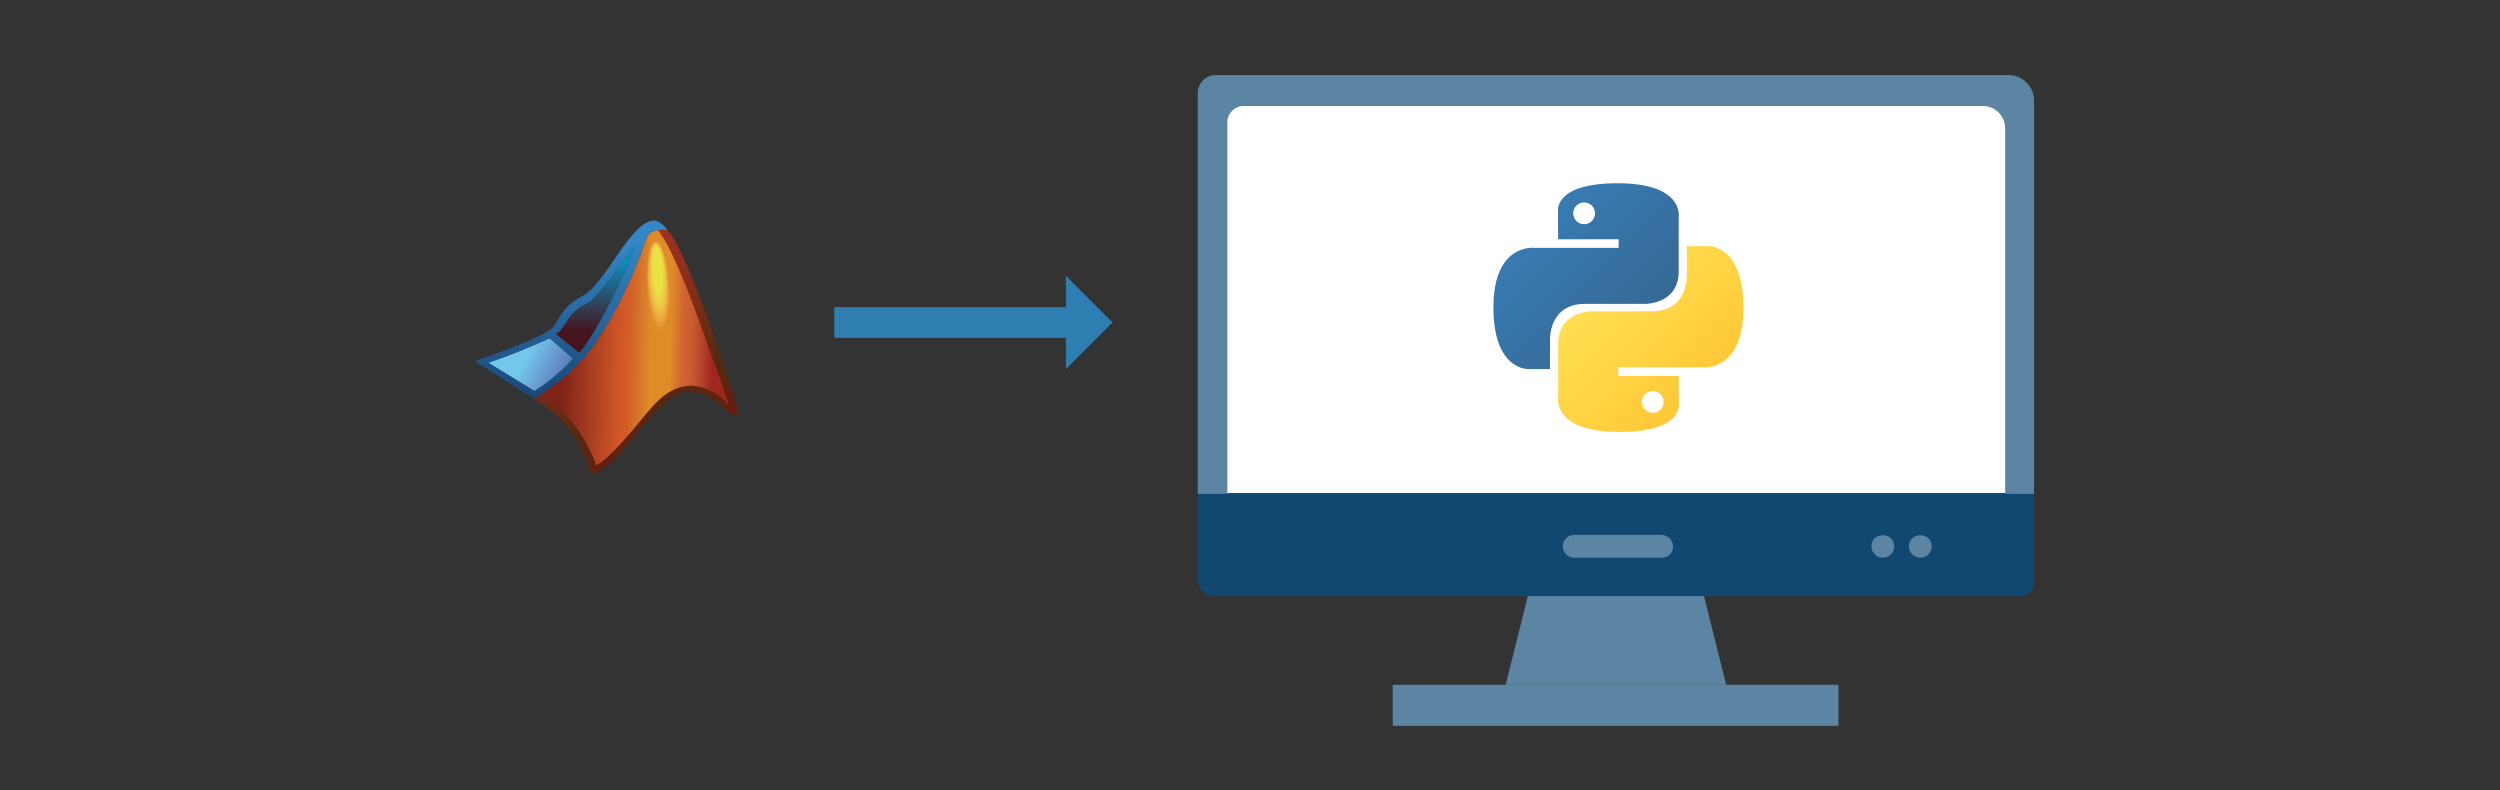 <?xml version="1.0" encoding="UTF-8"?>
<svg id="Layer_2" xmlns="http://www.w3.org/2000/svg" width="1000" height="316" xmlns:xlink="http://www.w3.org/1999/xlink" version="1.1" viewBox="0 0 1000 316">
  <rect x="0" y="0" width="1000" height="316" fill="#333333" stroke="none"/>
  <!-- Generator: Adobe Illustrator 29.2.1, SVG Export Plug-In . SVG Version: 2.1.0 Build 116)  -->
  <defs>
    <style>
      .st0, .st1 {
        fill: none;
      }

      .st2 {
        fill: #edba45;
        opacity: .47;
      }

      .st2, .st3, .st4, .st5, .st6, .st7, .st8, .st9, .st10, .st11, .st12, .st13, .st14, .st15, .st16, .st17, .st18, .st19, .st20, .st21, .st22, .st23, .st24, .st25, .st26, .st27, .st28, .st29, .st30, .st31, .st32, .st33, .st34, .st35, .st36, .st37, .st38, .st39, .st40, .st41, .st42, .st43, .st44, .st45, .st46, .st47, .st48, .st49, .st50, .st51 {
        isolation: isolate;
      }

      .st3 {
        fill: #ead844;
        opacity: .86;
      }

      .st4 {
        fill: #ebd445;
        opacity: .8;
      }

      .st5 {
        fill: #ef9842;
        opacity: .06;
      }

      .st6 {
        fill: #edab44;
        opacity: .29;
      }

      .st52 {
        fill: url(#linear-gradient2);
      }

      .st53 {
        fill: url(#linear-gradient1);
      }

      .st54 {
        fill: url(#linear-gradient3);
      }

      .st55 {
        fill: url(#linear-gradient6);
      }

      .st56 {
        fill: url(#linear-gradient8);
      }

      .st57 {
        fill: url(#linear-gradient7);
      }

      .st58 {
        fill: url(#linear-gradient5);
      }

      .st59 {
        fill: url(#linear-gradient4);
      }

      .st7 {
        fill: #eea843;
        opacity: .25;
      }

      .st8 {
        fill: #ecc945;
        opacity: .67;
      }

      .st1 {
        stroke: #2f7eb2;
        stroke-miterlimit: 10;
        stroke-width: 12.29px;
      }

      .st9 {
        fill: #eea043;
        opacity: .16;
      }

      .st10 {
        fill: #ead944;
        opacity: .88;
      }

      .st11 {
        fill: #edc244;
        opacity: .57;
      }

      .st12 {
        fill: #ebdb44;
        opacity: .9;
      }

      .st13 {
        fill: #edbd44;
        opacity: .51;
      }

      .st14 {
        fill: #ef9542;
        opacity: .02;
      }

      .st60 {
        fill: url(#radial-gradient);
      }

      .st61 {
        fill: #e9e244;
      }

      .st62 {
        fill: url(#linear-gradient);
      }

      .st15 {
        fill: #eae045;
        opacity: .96;
      }

      .st16 {
        fill: #ecbf44;
        opacity: .55;
      }

      .st17 {
        fill: #ea4;
        opacity: .27;
      }

      .st18 {
        fill: #ee9b42;
        opacity: .1;
      }

      .st19 {
        fill: #edb044;
        opacity: .35;
      }

      .st20 {
        fill: #edb344;
        opacity: .39;
      }

      .st21 {
        fill: #ecc545;
        opacity: .61;
      }

      .st22 {
        fill: #ef9642;
        opacity: .04;
      }

      .st23 {
        fill: #eea343;
        opacity: .2;
      }

      .st24 {
        fill: #ecca44;
        opacity: .69;
      }

      .st25 {
        fill: #ecc645;
        opacity: .63;
      }

      .st26 {
        fill: #eae145;
        opacity: .98;
      }

      .st27 {
        fill: #edb844;
        opacity: .45;
      }

      .st28 {
        fill: #ebce45;
        opacity: .73;
      }

      .st63 {
        fill: #fff;
      }

      .st29 {
        fill: #ef9942;
        opacity: .08;
      }

      .st30 {
        fill: #eead44;
        opacity: .31;
      }

      .st64 {
        fill: #ef9341;
        fill-opacity: 0;
      }

      .st31 {
        fill: #edb544;
        opacity: .41;
      }

      .st65 {
        fill: #2f7eb2;
      }

      .st32 {
        fill: #edbb45;
        opacity: .49;
      }

      .st33 {
        fill: #eadd45;
        opacity: .92;
      }

      .st34 {
        fill: #eade45;
        opacity: .94;
      }

      .st35 {
        fill: #eea543;
        opacity: .22;
      }

      .st36 {
        fill: #ebd145;
        opacity: .76;
      }

      .st66 {
        fill: #5b85a3;
      }

      .st37 {
        fill: #ecbe44;
        opacity: .53;
      }

      .st38 {
        fill: #ebd545;
        opacity: .82;
      }

      .st39 {
        fill: #ef9e43;
        opacity: .14;
      }

      .st40 {
        fill: #efa142;
        opacity: .18;
      }

      .st41 {
        fill: #ecc345;
        opacity: .59;
      }

      .st42 {
        fill: #eccc44;
        opacity: .71;
      }

      .st43 {
        fill: #eea643;
        opacity: .24;
      }

      .st44 {
        fill: #ecc745;
        opacity: .65;
      }

      .st45 {
        fill: #ef9d43;
        opacity: .12;
      }

      .st46 {
        fill: #eeb244;
        opacity: .37;
      }

      .st47 {
        fill: #eccf45;
        opacity: .75;
      }

      .st48 {
        fill: #ebd644;
        opacity: .84;
      }

      .st67 {
        fill: #104871;
      }

      .st49 {
        fill: #edb644;
        opacity: .43;
      }

      .st50 {
        fill: #ebd245;
        opacity: .78;
      }

      .st51 {
        fill: #edae43;
        opacity: .33;
      }
    </style>
    <linearGradient id="linear-gradient" x1="48.54" y1="407.46" x2="52.5" y2="403.49" gradientTransform="translate(0 5175.5) scale(12.5 -12.5)" gradientUnits="userSpaceOnUse">
      <stop offset="0" stop-color="#387eb8"/>
      <stop offset="1" stop-color="#366994"/>
    </linearGradient>
    <linearGradient id="linear-gradient1" x1="50.97" y1="404.94" x2="55.22" y2="400.86" gradientTransform="translate(0 5175.5) scale(12.5 -12.5)" gradientUnits="userSpaceOnUse">
      <stop offset="0" stop-color="#ffe052"/>
      <stop offset="1" stop-color="#ffc331"/>
    </linearGradient>
    <linearGradient id="linear-gradient2" x1="219.37" y1="149.74" x2="290.09" y2="148.15" gradientTransform="translate(0 288) scale(1 -1)" gradientUnits="userSpaceOnUse">
      <stop offset=".08" stop-color="#802318"/>
      <stop offset=".41" stop-color="#d15727"/>
      <stop offset=".45" stop-color="#d25d28"/>
      <stop offset=".5" stop-color="#d56f2a"/>
      <stop offset=".58" stop-color="#df8c26"/>
      <stop offset=".69" stop-color="#df8c26"/>
      <stop offset=".76" stop-color="#d16432"/>
      <stop offset=".8" stop-color="#cc5e30"/>
      <stop offset=".85" stop-color="#be4c2b"/>
      <stop offset=".91" stop-color="#a72f24"/>
      <stop offset=".93" stop-color="#a02621"/>
    </linearGradient>
    <linearGradient id="linear-gradient3" x1="237.18" y1="146.9" x2="239.35" y2="202.11" gradientTransform="translate(0 288) scale(1 -1)" gradientUnits="userSpaceOnUse">
      <stop offset=".15" stop-color="#46141c"/>
      <stop offset=".66" stop-color="#0d8cba"/>
    </linearGradient>
    <linearGradient id="linear-gradient4" x1="231.32" y1="180.38" x2="271.96" y2="101.4" gradientTransform="translate(0 288) scale(1 -1)" gradientUnits="userSpaceOnUse">
      <stop offset="0" stop-color="#a23022"/>
      <stop offset=".15" stop-color="#962f1f"/>
      <stop offset=".42" stop-color="#772c16"/>
      <stop offset=".66" stop-color="#56290d"/>
      <stop offset="1" stop-color="#701711"/>
    </linearGradient>
    <linearGradient id="linear-gradient5" x1="265.39" y1="197.62" x2="265.39" y2="87.7" gradientTransform="translate(0 288) scale(1 -1)" gradientUnits="userSpaceOnUse">
      <stop offset="0" stop-color="#a23022"/>
      <stop offset=".23" stop-color="#962f1f"/>
      <stop offset=".64" stop-color="#772c16"/>
      <stop offset="1" stop-color="#56290d"/>
    </linearGradient>
    <radialGradient id="radial-gradient" cx="553.86" cy="603.03" fx="553.86" fy="603.03" r="99.25" gradientTransform="translate(-978.39 425.97) rotate(35.86) scale(1.25 -1.57) skewX(5.03)" gradientUnits="userSpaceOnUse">
      <stop offset=".33" stop-color="#73c7ea"/>
      <stop offset=".46" stop-color="#0d8cba"/>
      <stop offset=".48" stop-color="#d16432"/>
      <stop offset=".63" stop-color="#d05e30"/>
      <stop offset=".83" stop-color="#ce4c2a"/>
      <stop offset=".93" stop-color="#cd4127"/>
    </radialGradient>
    <linearGradient id="linear-gradient6" x1="262.58" y1="197.58" x2="262.58" y2="99.3" xlink:href="#linear-gradient5"/>
    <linearGradient id="linear-gradient7" x1="200.59" y1="149.97" x2="241.08" y2="128.51" gradientTransform="translate(0 288) scale(1 -1)" gradientUnits="userSpaceOnUse">
      <stop offset=".24" stop-color="#73c7ea"/>
      <stop offset=".78" stop-color="#5357a5"/>
    </linearGradient>
    <linearGradient id="linear-gradient8" x1="228.47" y1="191.41" x2="228.47" y2="113.33" gradientTransform="translate(0 288) scale(1 -1)" gradientUnits="userSpaceOnUse">
      <stop offset="0" stop-color="#3487c7"/>
      <stop offset=".53" stop-color="#225b90"/>
      <stop offset=".9" stop-color="#17406e"/>
    </linearGradient>
  </defs>
  <g id="In_Pro">
    <polygon class="st63" points="778.13 38.08 658.47 38.08 489.86 38.08 489.86 197.28 514.33 197.28 634.26 197.28 803.95 197.28 803.95 38.08 778.13 38.08"/>
    <path class="st67" d="M813.63,197.28v35.77c0,2.97-2.41,5.38-5.38,5.38h-322.7c-3.55-.04-6.41-2.91-6.45-6.45v-34.69h334.53Z"/>
    <path class="st66" d="M813.63,40.5v157.05h-11.56V51.26c-.04-4.88-3.99-8.83-8.87-8.87h-295.81c-3.55.04-6.41,2.91-6.45,6.45v148.71h-11.83V37.28c-.01-4,3.21-7.25,7.21-7.26.02,0,.04,0,.05,0h317.05c5.67.03,10.25,4.65,10.22,10.32,0,.05,0,.11,0,.16Z"/>
    <polygon class="st66" points="735.38 273.92 735.38 290.33 557.09 290.33 557.09 273.92 602.26 273.92 690.47 273.92 735.38 273.92"/>
    <polygon class="st66" points="681.59 238.42 690.47 273.92 602.26 273.92 611.14 238.42 681.59 238.42"/>
    <path class="st66" d="M664.65,223.1h-34.96c-2.52,0-4.57-2.05-4.57-4.57s2.05-4.57,4.57-4.57h34.96c2.5.07,4.5,2.08,4.57,4.57.11,2.42-1.77,4.47-4.19,4.57-.13,0-.26,0-.38,0Z"/>
    <path class="st66" d="M753.12,223.1c-1.21,0-2.38-.48-3.23-1.34-.82-.88-1.3-2.02-1.34-3.23,0-1.21.48-2.38,1.34-3.23,1.85-1.61,4.6-1.61,6.45,0,1.78,1.77,1.79,4.64.03,6.43,0,0-.02.02-.03.03-.83.89-2.01,1.38-3.23,1.34Z"/>
    <path class="st66" d="M768.13,223.1c-1.21,0-2.38-.48-3.23-1.34-1.78-1.77-1.79-4.64-.03-6.43,0,0,.02-.02.03-.03,1.85-1.61,4.6-1.61,6.45,0,1.78,1.77,1.79,4.64.03,6.43,0,0-.02.02-.03.03-.83.89-2.01,1.38-3.23,1.34Z"/>
  </g>
  <g>
    <path class="st62" d="M647.01,73.3c-25.39,0-23.8,11.01-23.8,11.01l.03,11.41h24.22v3.42h-33.85s-16.24-1.84-16.24,23.77,14.18,24.71,14.18,24.71h8.46v-11.89s-.46-14.18,13.95-14.18h24.03s13.5.22,13.5-13.05v-21.93s2.05-13.27-24.48-13.27ZM633.65,80.97c2.41,0,4.36,1.95,4.36,4.36s-1.95,4.36-4.36,4.36c-2.4,0-4.36-1.94-4.36-4.35,0,0,0,0,0-.01,0-2.41,1.95-4.36,4.36-4.36Z"/>
    <path class="st53" d="M647.73,172.78c25.39,0,23.8-11.01,23.8-11.01l-.03-11.41h-24.23v-3.42h33.85s16.24,1.84,16.24-23.77-14.18-24.71-14.18-24.71h-8.46v11.88s.46,14.18-13.95,14.18h-24.02s-13.5-.22-13.5,13.05v21.93s-2.05,13.27,24.48,13.27ZM661.09,165.11c-2.4,0-4.36-1.94-4.36-4.35,0,0,0,0,0-.01,0-2.41,1.95-4.36,4.36-4.36s4.36,1.95,4.36,4.36-1.95,4.36-4.36,4.36Z"/>
  </g>
  <g id="Artwork_6">
    <g>
      <line class="st1" x1="428.86" y1="129" x2="333.72" y2="129"/>
      <polygon class="st65" points="426.36 147.66 426.36 110.34 445.01 129 426.36 147.66"/>
    </g>
  </g>
  <g id="Artwork_2">
    <g id="Layer_21" data-name="Layer_2">
      <g id="Icons">
        <g id="matlabHiRes_32">
          <path class="st0" d="M214.39,159.05l-.83.54.94-.51-.11-.04Z"/>
          <path class="st52" d="M238.34,186.2c4.17-1.05,12.06-9.82,15.65-14.09,8.01-9.43,12.51-16.64,24.32-16.28,3.37,0,10.48,5.18,13.81,7.25-1.99-6.49-6.22-18.99-10.71-31.25,0,0-12.02-33.21-18.32-39.88,0-.69-1.19.38-1.88.53l-.26.2c-.93.38-1.68,1.09-2.1,1.99-.36.69-.94,2.21-.94,2.21-4.78,14.31-11.46,27.92-19.86,40.45-5.67,7.96-12.83,14.73-21.1,19.94l-2.57,1.74h0l1.99-1.09c10.19,6.76,17.94,16.73,21.98,28.27Z"/>
          <path class="st54" d="M235.78,135.66c7.4-11.91,13.55-24.56,18.34-37.74-4.1,4.82-14.9,21.13-19.1,23.31-3.74,1.6-6.83,4.41-8.77,7.97-.63,1.07-1.42,2.08-2.21,3.03-.55.5-1.17.95-1.8,1.35l9.45,7.58c1.27-1.45,2.94-3.84,4.1-5.51Z"/>
          <path class="st59" d="M295.12,163.58c-2.14-6.71-18.92-61.12-28.17-71.7h-1.99c-1.25.08-2.44.1-3.59.57.69,0,1.54-.57,1.72-.5,6.31,6.67,17.82,39.91,17.82,39.91,4.49,12.25,8.66,23.74,10.62,30.2-3.63-4.4-8.83-7.2-14.5-7.79-10.88,0-16.1,8.52-24.11,17.94-3.62,4.28-10.88,12.36-14.5,13.96-4.02-11.45-11-20.9-22.98-29.26l-1.71,1.58h0l-.18,1.11c11.27,6.32,19.62,17.13,22.8,29.65h.29c10.87,0,26.14-34.55,40.42-32.62,5.41.82,10.35,3.58,13.88,7.76,1.74,1.56,4.97,2.65,4.17-.8Z"/>
          <path class="st58" d="M263.87,90.75c.38.31.74.63,1.09.98,1.16,0,1.91.14,1.91.14h.05c-.18-.22-.48-.54-.66-.79l-.61-.66-1.78.33Z"/>
          <path class="st60" d="M263.87,90.75l-3.62.69.51,1.31.54-.18c1.16-.47,2.38-.75,3.62-.83-.33-.34-.68-.67-1.05-.98Z"/>
          <path class="st55" d="M263.87,90.75l-3.62.69.51,1.31.54-.18c1.16-.47,2.38-.75,3.62-.83-.33-.34-.68-.67-1.05-.98Z"/>
          <path class="st57" d="M229.41,143.6l-9.53-8.48c-8.39,3.95-16.99,7.41-25.77,10.37l18.89,12.25c6.1-3.93,11.63-8.69,16.42-14.14Z"/>
          <path class="st56" d="M266.95,91.88c-.18-.22-.44-.43-.62-.69-1-1.3-2.33-2.31-3.84-2.94-.22-.01-.44-.01-.65,0-9.35-.36-19.79,25.38-28.35,29.87s-9.43,8.95-12.32,12.8-31.18,13.56-31.18,13.56l23.56,15.12.83-.54,2.57-1.74c8.26-5.21,15.43-11.98,21.1-19.94,8.41-12.53,15.09-26.14,19.86-40.46,0,0,.58-1.41.94-2.21.43-.9,1.18-1.62,2.1-1.99l.33-.14c1.16-.47,2.38-.61,3.63-.69h2.03ZM213.81,156.36l-18.45-11.31c8.33-2.79,16.51-6.02,24.5-9.68l9.28,7.98c-4.48,5.03-9.64,9.41-15.33,13.01ZM235.78,135.67c-1.16,1.67-2.83,4.06-4.1,5.51l-9.39-7.58c.63-.4,1.22-.85,1.78-1.34.81-.95,1.53-1.97,2.18-3.05,1.96-3.57,5.06-6.38,8.81-7.97,4.2-2.18,14.91-18.45,19.01-23.2-4.81,13.18-10.87,25.72-18.29,37.63Z"/>
          <path class="st64" d="M267.97,114.6c.58,10.22-1.05,18.45-3.62,18.45s-5.15-8.26-5.76-18.45,1.09-18.41,3.62-18.45,5.15,8.19,5.76,18.45Z"/>
          <path class="st14" d="M267.89,114.46c.58,10.11-1.02,18.12-3.62,18.12s-5.04-8.08-5.4-18.12,1.05-18.12,3.62-18.12,4.82,7.98,5.4,18.12Z"/>
          <path class="st22" d="M267.86,114.31c.54,10.04-1.05,18.12-3.62,18.12s-4.93-7.94-5.36-18.09,1.05-18.12,3.62-18.12,4.75,8.05,5.36,18.09Z"/>
          <path class="st5" d="M267.78,114.2c.54,9.9-1.02,17.91-3.44,17.91s-5-8.01-5.47-17.91,1.02-17.87,3.44-17.91,4.89,7.94,5.47,17.91Z"/>
          <path class="st29" d="M267.71,114.06c.54,9.82-.98,17.73-3.41,17.76s-4.93-7.94-5.44-17.73,1.02-17.73,3.41-17.73,4.86,7.87,5.44,17.69Z"/>
          <path class="st18" d="M267.68,113.95c.51,9.72-1.02,17.55-3.37,17.55s-4.89-7.87-5.44-17.55.98-17.51,3.34-17.55,4.89,7.79,5.47,17.55Z"/>
          <path class="st45" d="M267.6,113.81c.54,9.61-.98,17.36-3.34,17.36s-4.78-7.76-5.4-17.33.98-17.36,3.34-17.36,4.86,7.68,5.4,17.33Z"/>
          <path class="st39" d="M267.53,113.62c.54,9.53-.94,17.18-3.26,17.22s-4.75-7.68-5.4-17.22.98-17.15,3.3-17.18,4.82,7.68,5.36,17.18Z"/>
          <path class="st9" d="M267.49,113.62c.51,9.39-.94,17-3.26,17s-4.68-7.69-5.18-17,.94-16.96,3.23-16.96,4.68,7.47,5.22,16.96Z"/>
          <path class="st40" d="M267.42,113.41c.51,9.32-.94,16.82-3.19,16.82s-4.64-7.5-5.15-16.6.94-16.78,3.19-16.82,4.6,7.29,5.15,16.6Z"/>
          <path class="st23" d="M267.35,113.3c.54,9.17-.91,16.6-3.15,16.64s-4.53-7.47-5.04-16.64.91-16.6,3.15-16.6,4.53,7.36,5.04,16.6Z"/>
          <path class="st35" d="M267.31,113.15c.51,9.1-.91,16.46-3.12,16.46s-4.49-7.25-5-16.42.94-16.42,3.12-16.46,4.46,7.29,5,16.42Z"/>
          <path class="st43" d="M267.24,113.05c.51,8.99-.91,16.24-3.08,16.24s-4.42-7.25-4.89-16.24.91-16.24,3.05-16.24,4.42,7.21,4.93,16.24Z"/>
          <path class="st7" d="M267.17,112.9c.51,8.88-.87,16.06-3.01,16.09s-4.39-7.25-4.86-16.1.91-16.02,3.01-16.06,4.35,7.14,4.86,16.06Z"/>
          <path class="st17" d="M267.13,112.76c.47,8.81-.87,15.91-3.01,15.91s-4.28-7.25-4.78-15.88.91-15.88,2.97-15.88,4.31,7.03,4.82,15.84Z"/>
          <path class="st6" d="M267.06,112.65c.47,8.66-.87,15.7-2.94,15.7s-4.24-7.03-4.71-15.7.87-15.66,2.94-15.7,4.24,6.96,4.71,15.7Z"/>
          <path class="st30" d="M266.99,112.5c.47,8.59-.83,15.51-2.9,15.55s-4.17-6.96-4.64-15.52.87-15.52,2.9-15.52,4.17,6.89,4.64,15.48Z"/>
          <path class="st51" d="M266.95,112.39c.44,8.48-.83,15.33-2.86,15.33s-4.13-6.85-4.57-15.33.83-15.3,2.83-15.33,4.13,6.82,4.6,15.33Z"/>
          <path class="st19" d="M266.88,112.25c.47,8.37-.83,15.15-2.79,15.15s-4.06-6.78-4.53-15.12.83-15.15,2.79-15.15,4.06,6.71,4.53,15.12Z"/>
          <path class="st46" d="M266.81,112.1c.47,8.3-.8,14.97-2.76,15.01s-3.99-6.71-4.42-14.97.8-14.93,2.76-14.97,3.99,6.63,4.42,14.94Z"/>
          <path class="st20" d="M266.77,111.99c.44,8.16-.8,14.79-2.72,14.79s-3.95-6.63-4.39-14.79.8-14.75,2.72-14.75,3.91,6.56,4.39,14.75Z"/>
          <path class="st31" d="M266.7,111.85c.44,8.08-.8,14.5-2.68,14.5s-3.88-6.53-4.28-14.5.76-14.5,2.65-14.5,3.73,6.42,4.31,14.5Z"/>
          <path class="st49" d="M266.62,111.74c.44,7.97-.76,14.5-2.61,14.5s-3.81-6.49-4.24-14.5.76-14.5,2.61-14.5,3.73,6.49,4.24,14.5Z"/>
          <path class="st27" d="M266.59,111.59c.4,7.87-.76,14.25-2.61,14.25s-3.62-6.38-4.17-14.21.76-14.21,2.57-14.25,3.73,6.31,4.2,14.21Z"/>
          <path class="st2" d="M266.52,111.49c.4,7.76-.76,14.03-2.54,14.03s-3.62-6.27-4.1-14.03.73-14.03,2.54-14.07,3.7,6.24,4.1,14.07Z"/>
          <path class="st32" d="M266.44,111.34c.44,7.65-.73,13.85-2.5,13.88s-3.62-6.24-4.02-13.88.73-13.81,2.5-13.85,3.7,6.16,4.02,13.85Z"/>
          <path class="st13" d="M266.41,111.2c.4,7.58-.73,13.7-2.47,13.7s-3.62-6.13-3.95-13.67.73-13.67,2.43-13.7,3.7,6.09,3.99,13.67Z"/>
          <path class="st37" d="M266.33,111.09c.4,7.47-.73,13.49-2.43,13.49s-3.62-6.05-3.88-13.49.73-13.45,2.39-13.49,3.7,5.98,3.91,13.49Z"/>
          <path class="st16" d="M266.12,110.94c.4,7.25-.69,13.3-2.36,13.34s-3.44-5.98-3.81-13.3.69-13.3,2.36-13.34,3.55,5.91,3.81,13.3Z"/>
          <path class="st11" d="M266.12,110.83c.36,7.25-.69,13.12-2.36,13.12s-3.37-5.87-3.62-13.12.69-13.09,2.32-13.12,3.37,5.84,3.66,13.12Z"/>
          <path class="st41" d="M266.12,110.69c.36,7.25-.69,12.94-2.28,12.94s-3.34-5.8-3.62-12.91.69-12.94,2.28-12.98,3.26,5.76,3.62,12.94Z"/>
          <path class="st21" d="M266.12,110.54c.36,7.07-.65,12.76-2.25,12.8s-3.23-5.73-3.62-12.76.65-12.72,2.21-12.76,3.26,5.65,3.66,12.72Z"/>
          <path class="st25" d="M266.12,110.43c.36,6.96-.65,12.58-2.21,12.58s-3.19-5.65-3.62-12.58.65-12.54,2.18-12.58,3.23,5.58,3.66,12.58Z"/>
          <path class="st44" d="M266.12,110.29c.36,6.85-.62,12.4-2.18,12.4s-3.26-5.44-3.59-12.36.62-12.4,2.14-12.4,3.12,5.51,3.62,12.36Z"/>
          <path class="st8" d="M265.9,110.18c.36,6.74-.62,12.18-2.1,12.22s-3.08-5.47-3.41-12.22.62-12.18,2.1-12.22,3.08,5.44,3.41,12.22Z"/>
          <path class="st24" d="M265.86,110c.33,6.63-.62,12.03-2.07,12.03s-3.01-5.36-3.34-12.03.58-11.96,2.03-11.96,3.01,5.33,3.37,11.96Z"/>
          <path class="st42" d="M265.79,110c.33,6.53-.58,11.82-2.03,11.82s-2.94-5.29-3.26-11.82.58-11.82,1.99-11.85,2.97,5.18,3.3,11.85Z"/>
          <path class="st28" d="M265.72,109.78c.33,6.45-.58,11.64-1.96,11.67s-2.86-5.26-3.23-11.45.58-11.67,1.99-11.67,2.86,5,3.19,11.46Z"/>
          <path class="st47" d="M265.68,109.64c.29,6.34-.58,11.49-1.96,11.49s-2.79-5.15-3.12-11.45.54-11.45,1.92-11.49,2.83,5.11,3.15,11.46Z"/>
          <path class="st36" d="M265.61,109.53c.51,6.24-.54,11.35-1.89,11.35s-2.76-5.04-3.08-11.27.54-11.27,1.89-11.27,2.76,4.93,3.08,11.2Z"/>
          <path class="st50" d="M265.54,109.38c.33,6.13-.54,11.09-1.85,11.13s-2.68-5-2.97-11.09.51-11.09,1.81-11.13,2.72,4.93,3.01,11.09Z"/>
          <path class="st4" d="M265.5,109.28c.29,6.02-.54,10.88-1.81,10.88s-2.65-4.89-2.94-10.88.54-10.88,1.78-10.88,2.65,4.82,2.97,10.88Z"/>
          <path class="st38" d="M265.43,109.13c.29,5.95-.51,10.88-1.78,10.88s-2.54-4.82-2.83-10.88.51-10.88,1.74-10.88,2.57,4.93,2.86,10.88Z"/>
          <path class="st48" d="M265.36,108.98c.29,5.84-.51,10.55-1.7,10.58s-2.5-4.75-2.79-10.55.51-10.55,1.7-10.55,2.5,4.68,2.79,10.51Z"/>
          <path class="st3" d="M265.32,108.88c.25,5.73-.51,10.37-1.7,10.37s-2.43-4.64-2.68-10.37.47-10.33,1.63-10.37,2.46,4.6,2.75,10.37Z"/>
          <path class="st10" d="M265.25,108.73c.25,5.62-.47,10.19-1.63,10.19s-2.39-4.57-2.65-10.15.47-10.19,1.6-10.19,2.39,4.53,2.68,10.15Z"/>
          <path class="st12" d="M265.17,108.62c.25,5.51-.47,9.97-1.6,10.01s-2.28-4.49-2.57-10.01.47-9.97,1.6-10.01,2.32,4.46,2.57,10.01Z"/>
          <path class="st33" d="M265.14,108.48c.25,5.44-.47,9.82-1.56,9.82s-2.25-4.42-2.5-9.79.44-9.82,1.52-9.82,2.28,4.35,2.54,9.79Z"/>
          <path class="st34" d="M265.07,108.37c.25,5.29-.44,9.61-1.52,9.61s-2.18-4.31-2.43-9.61.44-9.61,1.49-9.64,2.21,4.28,2.47,9.64Z"/>
          <path class="st15" d="M264.99,108.22c.25,5.22-.44,9.43-1.45,9.46s-2.14-4.06-2.36-9.42.4-9.46,1.41-9.46,2.18,4.21,2.39,9.43Z"/>
          <path class="st26" d="M264.96,108.08c.22,5.11-.44,9.28-1.45,9.28s-2.07-4.17-2.28-9.24.4-9.24,1.38-9.28,2.1,4.13,2.36,9.24Z"/>
          <path class="st61" d="M264.88,107.97c.22,5-.4,9.06-1.38,9.06s-1.99-4.06-2.21-9.06.36-9.06,1.34-9.06,1.99,4.02,2.25,9.06Z"/>
          <rect class="st0" x="186.37" y="81" width="116" height="116"/>
        </g>
      </g>
    </g>
  </g>
</svg>
